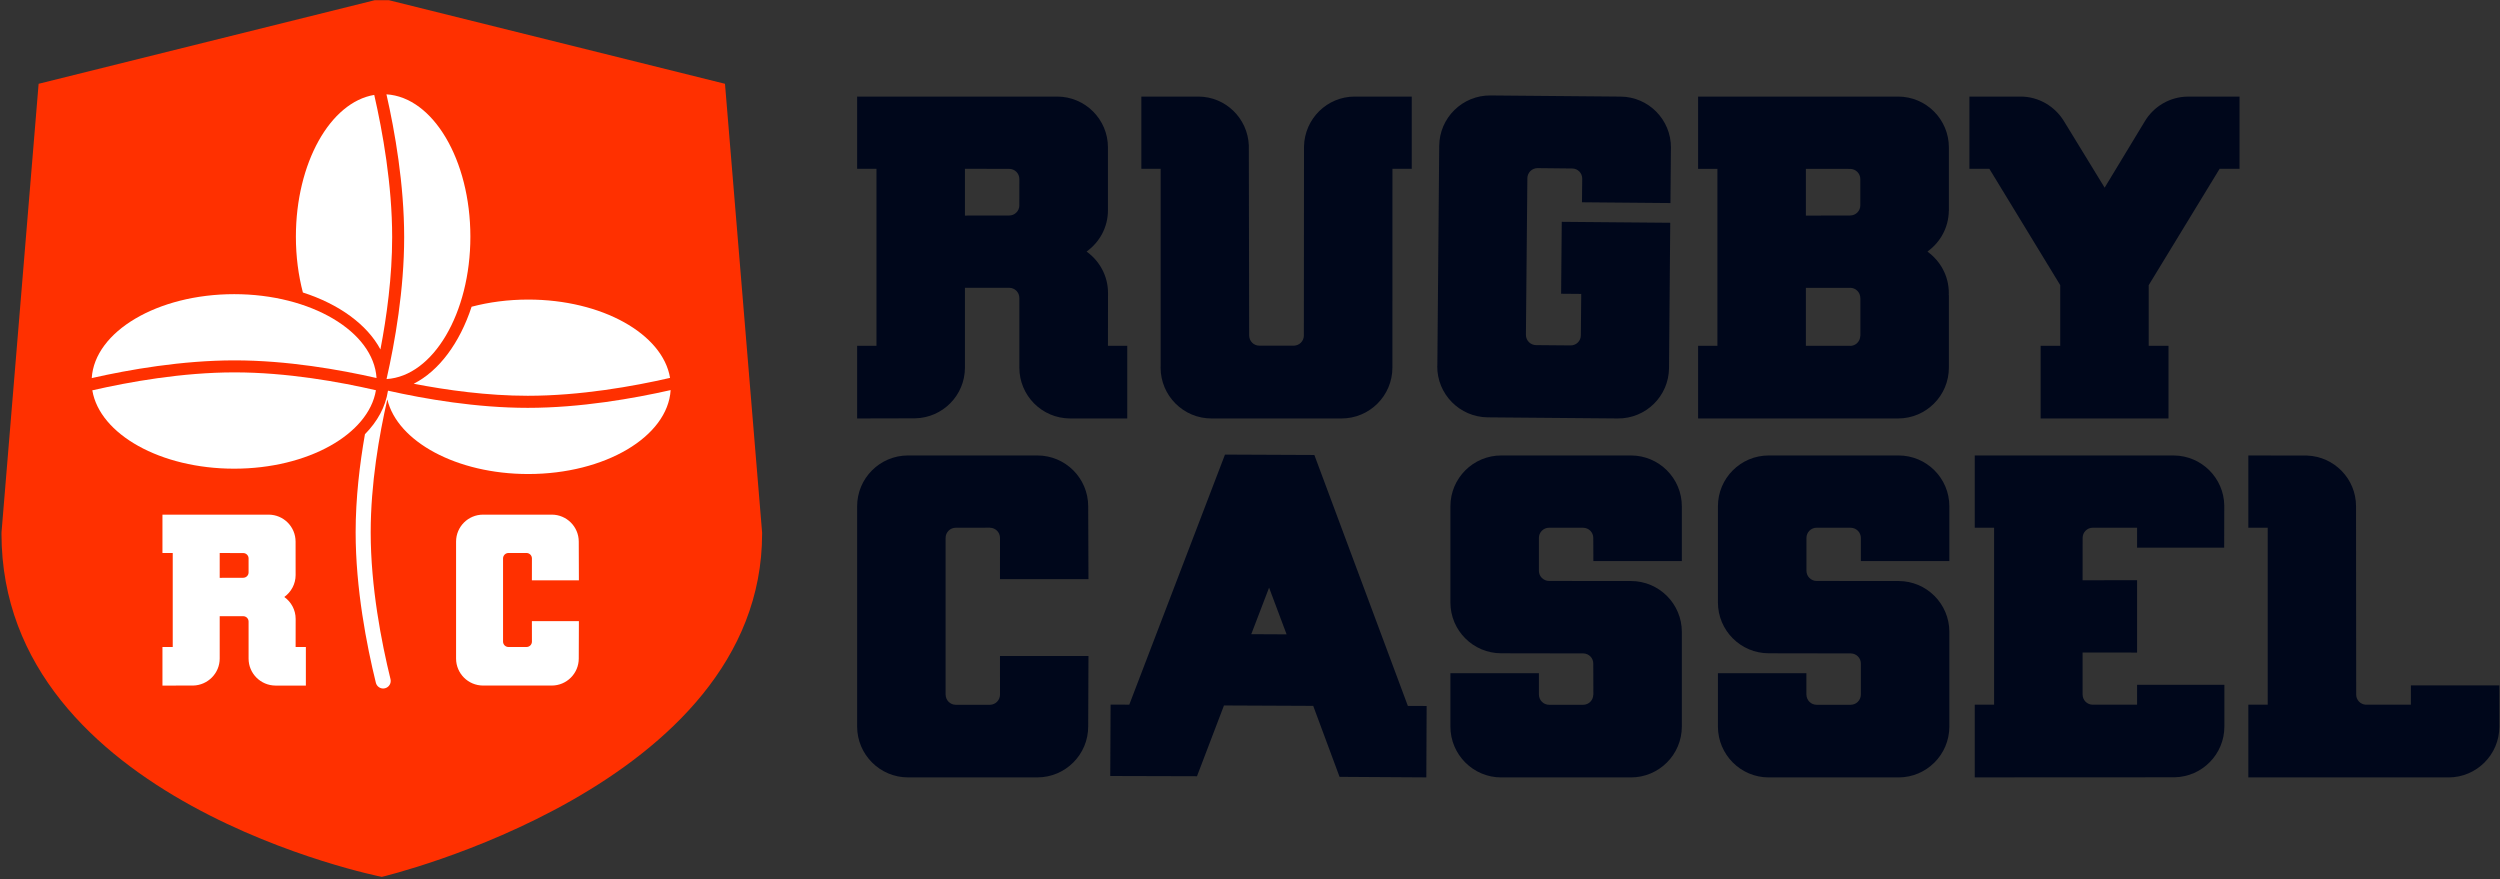 <?xml version="1.0" encoding="UTF-8" standalone="no"?>
<svg
   xmlns:dc="http://purl.org/dc/elements/1.1/"
   xmlns:cc="http://creativecommons.org/ns#"
   xmlns:rdf="http://www.w3.org/1999/02/22-rdf-syntax-ns#"
   xmlns:svg="http://www.w3.org/2000/svg"
   xmlns="http://www.w3.org/2000/svg"
   viewBox="0 0 98.548 34.667"
   height="34.667"
   width="98.548"
   xml:space="preserve"
   id="svg2"
   version="1.1"><rect x="0" y="0" width="98.548" height="34.667" fill="#333333" stroke="none"/><defs
     id="defs6"><clipPath
       id="clipPath18"
       clipPathUnits="userSpaceOnUse"><path
         id="path16"
         d="M 0,26 H 73.911 V 0 H 0 Z" /></clipPath></defs><g
     transform="matrix(1.333,0,0,-1.333,0,34.667)"
     id="g10"><g
       id="g12"><g
         clip-path="url(#clipPath18)"
         id="g14"><g
           transform="translate(22.536,10.255)"
           id="g20"><path
             id="path22"
             style="fill:#ff3000;fill-opacity:1;fill-rule:nonzero;stroke:none"
             d="M 0,0 H 0.001 L -1.097,13.274 -11.245,15.798 -21.394,13.274 -22.492,0 h 0.001 c 0,-0.01 -0.001,-0.02 -0.001,-0.029 0,-7.93 11.246,-10.15 11.246,-10.15 0,0 11.247,2.658 11.247,10.15 C 0.001,-0.02 0,-0.01 0,0" /></g><g
           transform="translate(48.23,12.538)"
           id="g24"><path
             id="path26"
             style="fill:#00071b;fill-opacity:1;fill-rule:nonzero;stroke:none"
             d="m 0,0 h -3.835 c -0.831,0 -1.504,-0.673 -1.504,-1.504 v -2.842 c 0,-0.83 0.673,-1.504 1.504,-1.504 0.006,0 2.428,-0.004 2.428,-0.004 0.164,-0.004 0.293,-0.135 0.293,-0.299 0,-0.002 0.003,-0.921 0.003,-0.921 h -0.003 c -10e-4,-0.165 -0.134,-0.299 -0.3,-0.299 h -1.005 c -0.167,0 -0.299,0.134 -0.302,0.297 l -10e-4,0.002 v 0.635 h -2.617 v -1.577 c 0,-0.83 0.673,-1.505 1.504,-1.505 H 0 c 0.83,0 1.505,0.675 1.505,1.505 v 2.799 c 0,0.83 -0.675,1.504 -1.505,1.504 -0.39,0 0.395,0 -2.417,0.002 h -0.002 c -0.168,0 -0.303,0.135 -0.303,0.3 v 0.973 c 0,0.166 0.135,0.301 0.303,0.301 h 1.011 v -10e-4 c 0.163,-0.004 0.294,-0.136 0.294,-0.3 0,-0.003 0.003,-0.685 0.003,-0.685 h 2.616 v 1.619 C 1.505,-0.673 0.83,0 0,0" /></g><g
           transform="translate(56.142,12.538)"
           id="g28"><path
             id="path30"
             style="fill:#00071b;fill-opacity:1;fill-rule:nonzero;stroke:none"
             d="M 0,0 H -3.837 C -4.667,0 -5.34,-0.673 -5.34,-1.504 v -2.842 c 0,-0.83 0.673,-1.504 1.503,-1.504 0.005,0 2.431,-0.004 2.431,-0.004 0.162,-0.004 0.293,-0.135 0.293,-0.299 V -7.074 C -1.115,-7.239 -1.25,-7.373 -1.416,-7.373 h -1.006 c -0.164,0 -0.298,0.134 -0.3,0.297 l -0.002,0.002 v 0.635 H -5.34 v -1.577 c 0,-0.83 0.673,-1.505 1.503,-1.505 H 0 c 0.831,0 1.504,0.675 1.504,1.505 v 2.799 c 0,0.83 -0.673,1.504 -1.504,1.504 -0.39,0 0.392,0 -2.416,0.002 h -0.006 c -0.164,0 -0.3,0.135 -0.3,0.3 v 0.973 c 0,0.166 0.136,0.301 0.3,0.301 h 1.012 l 0.002,-10e-4 c 0.161,-0.004 0.295,-0.136 0.295,-0.3 v -0.685 h 2.617 v 1.619 C 1.504,-0.673 0.831,0 0,0" /></g><g
           transform="translate(32.188,8.881)"
           id="g32"><path
             id="path34"
             style="fill:#00071b;fill-opacity:1;fill-rule:nonzero;stroke:none"
             d="m 0,0 c 0,0 -0.008,2.15 -0.008,2.153 0,0.831 -0.673,1.504 -1.504,1.504 h -3.825 c -0.83,0 -1.504,-0.673 -1.504,-1.504 v -6.511 c 0,-0.83 0.674,-1.505 1.504,-1.505 h 3.825 c 0.831,0 1.504,0.675 1.504,1.505 0,0.004 0.008,2.084 0.008,2.084 h -2.617 c 0,0 10e-4,-1.138 10e-4,-1.141 0,-0.166 -0.135,-0.301 -0.301,-0.301 h -1.007 c -0.165,0 -0.299,0.134 -0.3,0.299 h -10e-4 v 4.636 c 0,0.166 0.135,0.301 0.301,0.301 0.003,0 1.01,10e-4 1.01,10e-4 V 1.52 C -2.749,1.518 -2.616,1.384 -2.616,1.219 -2.616,1.216 -2.617,0 -2.617,0 Z" /></g><g
           transform="translate(63.197,5.168)"
           id="g36"><path
             id="path38"
             style="fill:#00071b;fill-opacity:1;fill-rule:nonzero;stroke:none"
             d="M 0,0 H -1.328 C -1.486,0.01 -1.61,0.139 -1.61,0.298 -1.61,0.3 -1.611,0.301 -1.611,0.301 V 1.543 L 0,1.541 V 3.682 L -1.611,3.679 -1.61,4.932 c 0,0.166 0.134,0.301 0.299,0.301 H -1.308 0 V 4.644 H 2.576 L 2.579,5.893 C 2.565,6.704 1.907,7.36 1.094,7.369 L -4.8,7.37 V 5.233 h 0.572 V 0 H -4.8 v -2.15 l 5.913,0.003 c 0.814,0.017 1.469,0.683 1.469,1.501 V 0.587 L 0,0.587 Z" /></g><g
           transform="translate(71.294,5.738)"
           id="g40"><path
             id="path42"
             style="fill:#00071b;fill-opacity:1;fill-rule:nonzero;stroke:none"
             d="m 0,0 v -0.57 h -1.335 c -0.155,0.009 -0.28,0.135 -0.282,0.293 l -0.005,5.576 c 0,0.81 -0.644,1.468 -1.446,1.498 L -4.807,6.8 V 4.663 h 0.573 V -0.57 h -0.573 v -2.151 h 5.92 c 0.831,0 1.504,0.675 1.504,1.505 l 0,1.216 z" /></g><g
           transform="translate(37.002,7.253)"
           id="g44"><path
             id="path46"
             style="fill:#00071b;fill-opacity:1;fill-rule:nonzero;stroke:none"
             d="m 0,0 0.527,1.376 0.518,-1.381 z m 1.866,5.299 -2.643,0.012 -2.83,-7.395 -0.553,0.002 -0.01,-2.112 2.565,-0.007 0.798,2.093 2.639,-0.012 0.779,-2.099 2.566,-0.016 0.009,2.112 -0.555,0.001 z" /></g><g
           transform="translate(43.995,13.665)"
           id="g48"><path
             id="path50"
             style="fill:#00071b;fill-opacity:1;fill-rule:nonzero;stroke:none"
             d="M 0,0 C 0.004,0 3.839,-0.033 3.845,-0.033 4.676,-0.04 5.354,0.627 5.361,1.458 V 1.473 1.474 L 5.397,5.754 2.189,5.782 2.17,3.655 2.765,3.65 c 0,0 -0.012,-1.222 -0.012,-1.225 0,-0.166 -0.136,-0.3 -0.304,-0.298 0,0 -1.017,0.009 -1.02,0.009 -0.166,10e-4 -0.3,0.137 -0.3,0.303 0,0.005 0.043,4.627 0.043,4.632 0.001,0.166 0.138,0.3 0.302,0.299 0.005,0 1.027,-0.011 1.027,-0.011 C 2.665,7.356 2.796,7.222 2.794,7.057 2.794,7.054 2.787,6.36 2.787,6.36 L 5.403,6.337 5.417,7.953 v 10e-4 c 0,0.005 0,0.01 0.001,0.014 0.007,0.831 -0.66,1.511 -1.491,1.517 -0.006,0 -3.841,0.034 -3.845,0.034 -0.831,0.007 -1.51,-0.66 -1.517,-1.491 0,-0.005 -0.055,-6.494 -0.055,-6.494 V 1.533 c 0,-0.006 0,-0.011 -0.003,-0.016 C -1.5,0.687 -0.831,0.008 0,0" /></g><g
           transform="translate(64.703,23.15)"
           id="g52"><path
             id="path54"
             style="fill:#00071b;fill-opacity:1;fill-rule:nonzero;stroke:none"
             d="m 0,0 c -0.547,-0.004 -1.021,-0.299 -1.281,-0.737 l -1.184,-1.956 -1.203,1.967 c -0.266,0.434 -0.741,0.727 -1.286,0.727 h -1.51 v -2.136 h 0.59 l 2.096,-3.441 V -7.37 h -0.58 v -2.148 h 3.782 v 2.148 h -0.586 v 1.794 l 2.097,3.441 H 1.524 V 10e-4 H 10e-4 Z" /></g><g
           transform="translate(55.015,16.077)"
           id="g56"><path
             id="path58"
             style="fill:#00071b;fill-opacity:1;fill-rule:nonzero;stroke:none"
             d="m 0,0 -0.003,-0.003 c -0.004,-0.164 -0.135,-0.296 -0.301,-0.296 -0.002,0 -0.003,0.003 -0.006,0.003 h -1.302 v 1.713 h 1.301 c 0.001,0 0.005,0.002 0.007,0.002 0.167,0 0.302,-0.134 0.302,-0.301 0,-0.002 -0.001,-0.004 -0.001,-0.006 L 0,1.109 Z m -1.612,4.937 1.308,-0.002 c 0.167,0 0.302,-0.135 0.302,-0.3 V 3.857 c 0,-0.166 -0.135,-0.3 -0.302,-0.3 L -1.612,3.554 Z m 2.71,-7.381 c 0.006,0 0.01,-10e-4 0.015,-10e-4 0.831,0 1.504,0.673 1.504,1.504 0,0.005 -0.002,0.009 -0.002,0.014 l 0.002,0.001 V 1.197 L 2.613,1.208 c 0,0.02 0.002,0.038 0.002,0.058 0,0.499 -0.245,0.939 -0.619,1.213 L 1.989,2.492 1.991,2.497 C 2.363,2.766 2.608,3.2 2.615,3.693 l 0.002,0.002 v 0.017 0.002 1.84 L 2.615,5.555 c 0,0.004 0.002,0.009 0.002,0.015 0,0.83 -0.673,1.504 -1.504,1.504 H -4.799 V 4.937 h 0.571 v -5.233 h -0.571 v -2.149 h 5.897 z" /></g><g
           transform="translate(34.323,15.181)"
           id="g60"><path
             id="path62"
             style="fill:#00071b;fill-opacity:1;fill-rule:nonzero;stroke:none"
             d="m 0,0 c 0,-0.015 -0.002,-0.029 -0.002,-0.044 0,-0.831 0.674,-1.505 1.504,-1.505 h 3.847 c 0.83,0 1.504,0.674 1.504,1.505 0,0.003 0.001,5.878 0.001,5.878 H 7.425 V 7.97 H 5.74 C 4.921,7.97 4.259,7.315 4.239,6.5 L 4.234,0.893 C 4.228,0.736 4.104,0.611 3.945,0.604 c 0,0 -1.026,0 -1.027,0 -0.164,0 -0.295,0.129 -0.3,0.292 H 2.617 l -0.01,5.63 C 2.574,7.328 1.919,7.97 1.109,7.97 h -1.68 V 5.834 H 0 Z" /></g><g
           transform="translate(28.535,21.015)"
           id="g64"><path
             id="path66"
             style="fill:#00071b;fill-opacity:1;fill-rule:nonzero;stroke:none"
             d="m 0,0 c 0,0 1.308,-0.002 1.309,-0.002 0.166,0 0.3,-0.135 0.3,-0.301 0,-0.001 -10e-4,-0.775 -10e-4,-0.775 0,-10e-4 10e-4,-10e-4 10e-4,-0.002 0,-0.166 -0.134,-0.301 -0.3,-0.301 C 1.308,-1.381 0,-1.383 0,-1.383 Z m 0,-5.878 v 2.358 c 0,0 1.306,10e-4 1.309,10e-4 0.166,0 0.3,-0.134 0.3,-0.301 v -2.06 c 0,-0.828 0.668,-1.498 1.495,-1.503 v 0 H 4.8 v 2.148 H 4.229 c 0,0 0.002,1.548 0.002,1.564 0,0.502 -0.249,0.944 -0.627,1.218 l -0.003,0.007 v 0.001 c 0.378,0.273 0.628,0.715 0.628,1.218 0,0.004 0,1.854 0,1.86 0,0.83 -0.674,1.503 -1.504,1.503 H -3.188 V 0 h 0.572 v -5.235 h -0.572 v -2.148 l 1.711,0.004 C -0.659,-7.365 0,-6.7 0,-5.878" /></g><g
           transform="translate(17.119,8.846)"
           id="g68"><path
             id="path70"
             style="fill:#ffffff;fill-opacity:1;fill-rule:nonzero;stroke:none"
             d="m 0,0 c 0,0 -0.004,1.143 -0.004,1.144 0,0.441 -0.358,0.798 -0.798,0.798 h -2.031 c -0.442,0 -0.799,-0.357 -0.799,-0.798 v -3.458 c 0,-0.44 0.357,-0.798 0.799,-0.798 h 2.031 c 0.44,0 0.798,0.358 0.798,0.798 0,10e-4 0.004,1.106 0.004,1.106 h -1.39 c 0,0 10e-4,-0.604 10e-4,-0.604 0,-0.089 -0.071,-0.16 -0.16,-0.16 h -0.534 c -0.088,0 -0.159,0.071 -0.16,0.158 v 0.002 2.459 c 0,0.088 0.072,0.161 0.16,0.161 h 0.535 0.002 C -1.46,0.806 -1.389,0.735 -1.389,0.647 -1.389,0.646 -1.39,0 -1.39,0 Z" /></g><g
           transform="translate(7.351,9.079)"
           id="g72"><path
             id="path74"
             style="fill:#ffffff;fill-opacity:1;fill-rule:nonzero;stroke:none"
             d="M 0,0 C 0,-0.087 -0.071,-0.158 -0.161,-0.158 L -0.854,-0.16 V 0.574 L -0.161,0.573 C -0.071,0.573 0,0.502 0,0.414 V 0.002 Z m 1.392,-1.374 c 0,0.266 -0.132,0.501 -0.333,0.646 l -0.002,0.003 h 0.001 c 0.2,0.146 0.333,0.38 0.333,0.648 0,0.003 -0.001,0.984 -0.001,0.987 0,0.442 -0.357,0.799 -0.799,0.799 H -2.547 V 0.574 h 0.304 v -2.779 h -0.304 v -1.141 l 0.908,10e-4 c 0.434,0.01 0.785,0.363 0.785,0.799 v 1.252 h 0.693 C -0.071,-1.294 0,-1.365 0,-1.453 v -1.095 c 0,-0.438 0.354,-0.794 0.794,-0.798 h 0.9 v 1.141 H 1.391 c 0,0 10e-4,0.822 10e-4,0.831" /></g><g
           transform="translate(19.815,14.832)"
           id="g76"><path
             id="path78"
             style="fill:#ffffff;fill-opacity:1;fill-rule:nonzero;stroke:none"
             d="m 0,0 c -0.216,1.3 -2.014,2.316 -4.193,2.316 -0.596,0 -1.162,-0.076 -1.676,-0.212 -0.351,-1.072 -0.966,-1.9 -1.712,-2.277 0.981,-0.19 2.18,-0.356 3.374,-0.356 1.554,0 3.122,0.279 4.207,0.529" /></g><g
           transform="translate(13.91,19.007)"
           id="g80"><path
             id="path82"
             style="fill:#ffffff;fill-opacity:1;fill-rule:nonzero;stroke:none"
             d="m 0,0 c 0,2.27 -1.104,4.126 -2.482,4.21 0.25,-1.1 0.524,-2.667 0.524,-4.224 0,-1.551 -0.273,-3.105 -0.521,-4.196 C -1.104,-4.124 0,-2.269 0,0" /></g><g
           transform="translate(8.75,19.007)"
           id="g84"><path
             id="path86"
             style="fill:#ffffff;fill-opacity:1;fill-rule:nonzero;stroke:none"
             d="m 0,0 c 0,-0.586 0.074,-1.143 0.207,-1.65 1.07,-0.344 1.902,-0.949 2.293,-1.684 0.186,0.97 0.347,2.147 0.347,3.32 0,1.554 -0.282,3.121 -0.53,4.207 C 1.017,3.977 0,2.179 0,0" /></g><g
           transform="translate(6.937,14.995)"
           id="g88"><path
             id="path90"
             style="fill:#ffffff;fill-opacity:1;fill-rule:nonzero;stroke:none"
             d="m 0,0 c -1.553,0 -3.121,-0.282 -4.207,-0.531 0.217,-1.299 2.015,-2.317 4.194,-2.317 2.18,0 3.979,1.019 4.193,2.32 C 3.104,-0.28 1.549,0 0,0" /></g><g
           transform="translate(11.135,14.828)"
           id="g92"><path
             id="path94"
             style="fill:#ffffff;fill-opacity:1;fill-rule:nonzero;stroke:none"
             d="m 0,0 c -0.087,1.376 -1.941,2.48 -4.21,2.48 -2.271,0 -4.126,-1.106 -4.212,-2.482 1.102,0.25 2.668,0.524 4.224,0.524 C -2.646,0.522 -1.093,0.249 0,0" /></g><g
           transform="translate(11.474,14.454)"
           id="g96"><path
             id="path98"
             style="fill:#ffffff;fill-opacity:1;fill-rule:nonzero;stroke:none"
             d="m 0,0 c 0,-0.004 -0.002,-0.008 -0.002,-0.012 h -0.001 c -0.071,-0.466 -0.309,-0.9 -0.679,-1.276 -0.155,-0.884 -0.275,-1.892 -0.275,-2.9 0,-1.665 0.325,-3.337 0.598,-4.45 0.026,-0.102 0.116,-0.17 0.217,-0.17 0.017,0 0.035,0.004 0.053,0.007 0.119,0.03 0.192,0.15 0.163,0.27 -0.267,1.088 -0.586,2.723 -0.586,4.343 0,1.432 0.25,2.872 0.492,3.931 0.295,-1.246 2.05,-2.208 4.167,-2.208 2.271,0 4.126,1.105 4.211,2.482 C 7.257,-0.232 5.691,-0.508 4.134,-0.508 2.612,-0.508 1.088,-0.245 0,0" /></g></g></g></g></svg>